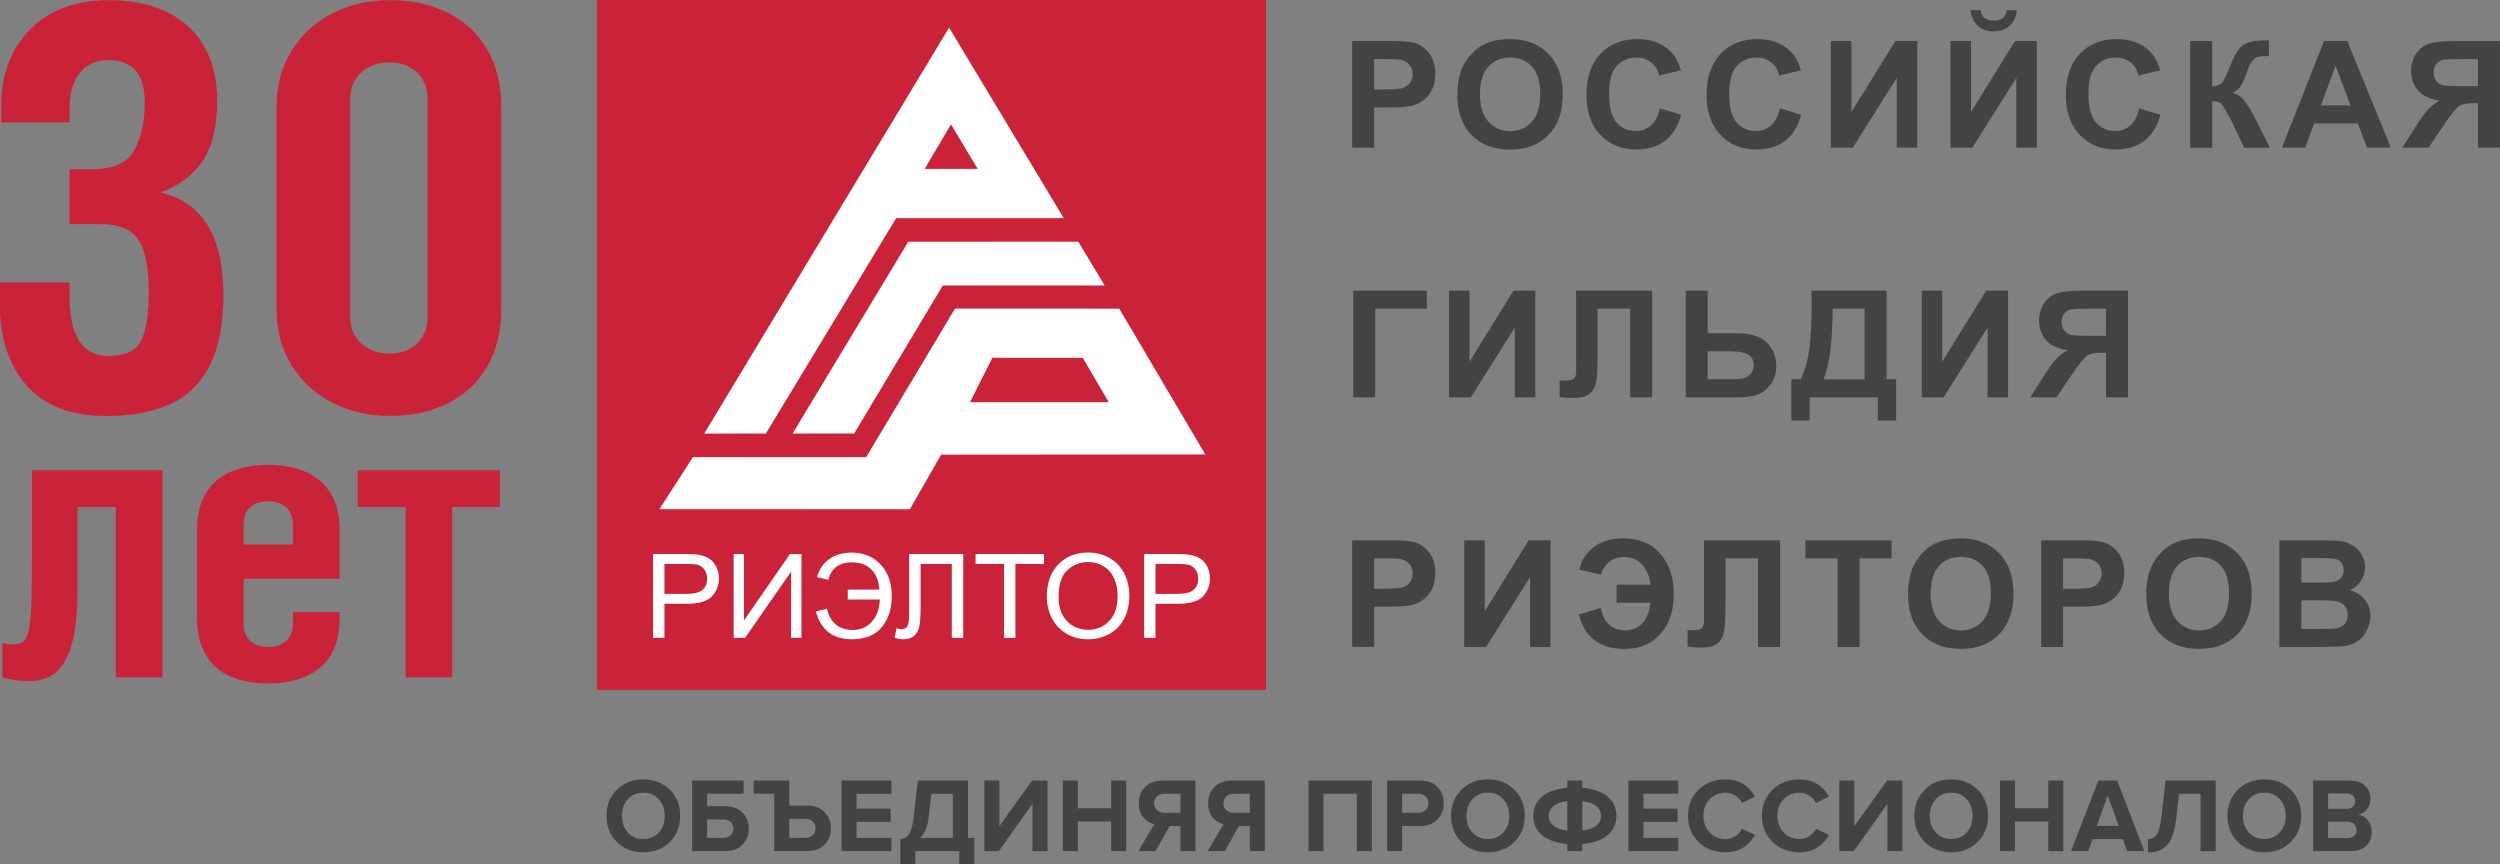 <?xml version="1.0" encoding="UTF-8"?> <!-- Creator: CorelDRAW 2021.5 --> <svg xmlns="http://www.w3.org/2000/svg" xmlns:xlink="http://www.w3.org/1999/xlink" xmlns:xodm="http://www.corel.com/coreldraw/odm/2003" xml:space="preserve" width="79.803mm" height="27.582mm" style="shape-rendering:geometricPrecision; text-rendering:geometricPrecision; image-rendering:optimizeQuality; fill-rule:evenodd; clip-rule:evenodd" viewBox="0 0 3308.4 1143.47"><rect x="0" y="0" width="3308.4" height="1143.47" fill="#808080" stroke="none"/> <defs> <style type="text/css"> <![CDATA[ .fil4 {fill:white} .fil3 {fill:#C92239} .fil1 {fill:#434342;fill-rule:nonzero} .fil2 {fill:#434342;fill-rule:nonzero} .fil0 {fill:#C92239;fill-rule:nonzero} ]]> </style> </defs> <g id="Слой_x0020_1">  <path class="fil0" d="M134.87 296.65l-42.79 0 0 -72.61 28.44 0c29.19,0 48.29,-8.49 57.39,-25.45 9.11,-17.09 13.72,-38.05 13.72,-62.88 0,-37.43 -15.97,-56.15 -47.91,-56.15 -16.35,0 -29.07,5.62 -38.18,16.72 -8.98,11.23 -13.47,27.07 -13.47,47.66l0 17.97 -90.46 0 0 -22.33c0,-41.17 12.85,-74.73 38.3,-100.56 25.58,-25.83 60.14,-38.8 103.93,-38.8 29.57,0 55.15,5.24 76.85,15.6 21.58,10.48 38.18,25.7 49.53,45.67 11.48,19.96 17.22,43.79 17.22,71.24 0,34.43 -6.36,61.01 -18.97,79.97 -12.72,18.96 -31.57,32.94 -56.52,42.05 55.77,12.6 83.72,57.89 83.72,135.62 0,37.8 -5.87,68.62 -17.59,92.45 -11.85,23.7 -29.07,40.92 -52.03,51.65 -22.95,10.6 -51.4,15.97 -85.34,15.97 -46.91,0 -82.1,-13.47 -105.55,-40.42 -23.46,-26.95 -35.18,-61.88 -35.18,-104.8l0 -31.44 92.08 0 0 18.71c0,52.4 17.22,78.6 51.65,78.6 22.08,0 36.43,-6.74 43.17,-20.34 6.74,-13.6 9.98,-34.81 9.98,-63.63 0,-33.31 -4.61,-56.77 -13.98,-70.24 -9.36,-13.47 -25.45,-20.21 -48.03,-20.21zm231.19 113.03l0 -268.74c0,-27.82 6.61,-52.4 19.84,-73.74 13.22,-21.33 31.19,-37.93 54.02,-49.53 22.71,-11.6 48.03,-17.47 75.86,-17.47 29.44,0 55.39,5.74 77.72,17.09 22.33,11.36 39.55,27.7 51.65,49.03 12.11,21.21 18.09,46.16 18.09,74.61l0 268.74c0,28.45 -5.99,53.4 -18.09,74.61 -12.1,21.33 -29.32,37.68 -51.65,49.03 -22.33,11.35 -48.28,17.09 -77.72,17.09 -27.83,0 -53.15,-5.87 -75.86,-17.47 -22.83,-11.6 -40.8,-28.2 -54.02,-49.53 -13.22,-21.33 -19.84,-45.91 -19.84,-73.74zm97.32 -277.6l0 286.46c0,15.47 4.99,27.57 15.09,36.43 9.98,8.74 22.46,13.1 37.18,13.1 14.1,0 26.08,-4.37 35.81,-13.1 9.61,-8.86 14.47,-20.96 14.47,-36.43l0 -286.46c0,-15.47 -4.74,-27.57 -14.34,-36.43 -9.61,-8.74 -21.59,-13.1 -35.94,-13.1 -14.97,0 -27.44,4.37 -37.43,13.1 -9.85,8.86 -14.85,20.96 -14.85,36.43z"></path> <path class="fil0" d="M42.31 622.27l172.69 0 0 274.09 -61.75 0 0 -225.39 -50.7 0 0 109.94c0,31.04 -2.68,55.39 -8.03,73.04 -5.36,17.66 -12.64,29.95 -22.01,36.98 -9.29,6.94 -20.58,10.46 -33.8,10.46 -11.88,0 -23.76,-1.67 -35.47,-5.02l0 -45.26c5.27,1.09 9.79,1.59 13.47,1.59 6.28,0 11.04,-1.26 14.31,-3.77 3.18,-2.59 5.61,-7.69 7.2,-15.48 1.59,-7.78 2.67,-19.49 3.26,-35.14 0.58,-15.73 0.84,-39.58 0.84,-71.62l0 -104.41zm218.37 195.27l0 -115.46c0,-19.91 3.93,-36.39 11.88,-49.45 7.95,-12.97 18.91,-22.5 33.05,-28.44 14.05,-5.94 30.54,-8.95 49.45,-8.95 18.66,0 35.06,3.01 49.28,9.04 14.22,6.11 25.27,15.56 33.22,28.61 7.95,12.97 11.88,29.36 11.88,49.19l0 63.75 -127.01 0 0 59.74c0,9.79 2.93,17.32 8.7,22.67 5.77,5.27 13.81,7.95 24.01,7.95 9.96,0 17.82,-2.76 23.76,-8.2 5.86,-5.52 8.78,-12.97 8.78,-22.42l0 -15.56 61.75 0 0 7.53c0,29.53 -8.45,51.37 -25.43,65.51 -16.99,14.22 -39.91,21.34 -68.94,21.34 -18.91,0 -35.39,-3.01 -49.45,-8.95 -14.14,-5.94 -25.1,-15.48 -33.05,-28.44 -7.95,-13.05 -11.88,-29.53 -11.88,-49.45zm61.74 -123.49l0 26.61 65.26 0 0 -26.61c0,-9.46 -2.93,-16.9 -8.78,-22.42 -5.94,-5.44 -13.81,-8.2 -23.76,-8.2 -10.29,0 -18.32,2.59 -24.09,7.86 -5.77,5.27 -8.62,12.88 -8.62,22.76zm214.35 202.3l0 -225.39 -63.25 0 0 -48.69 188.25 0 0 48.69 -63.25 0 0 225.39 -61.75 0z"></path> <path class="fil1" d="M1789.43 195.44l0 -141.15 46.54 0c17.63,0 29.11,0.69 34.46,2.1 8.23,2.14 15.12,6.74 20.67,13.83 5.56,7.09 8.33,16.26 8.33,27.5 0,8.67 -1.6,15.94 -4.78,21.85 -3.21,5.91 -7.26,10.54 -12.18,13.93 -4.92,3.35 -9.94,5.58 -15.02,6.67 -6.92,1.35 -16.93,2.04 -30.04,2.04l-18.87 0 0 53.23 -29.11 0zm29.11 -117.29l0 40.21 15.83 0c11.41,0 19,-0.75 22.85,-2.23 3.85,-1.48 6.86,-3.78 9.03,-6.96 2.17,-3.15 3.28,-6.8 3.28,-11.01 0,-5.16 -1.54,-9.4 -4.59,-12.75 -3.08,-3.35 -6.92,-5.46 -11.65,-6.31 -3.45,-0.63 -10.37,-0.95 -20.81,-0.95l-13.95 0zm110.07 47.57c0,-14.39 2.21,-26.48 6.59,-36.27 3.25,-7.2 7.73,-13.67 13.38,-19.39 5.65,-5.72 11.84,-9.96 18.57,-12.75 8.97,-3.71 19.3,-5.58 31.01,-5.58 21.21,0 38.14,6.47 50.89,19.38 12.71,12.95 19.07,30.92 19.07,53.95 0,22.83 -6.33,40.71 -18.94,53.59 -12.61,12.91 -29.51,19.35 -50.62,19.35 -21.38,0 -38.41,-6.41 -51.03,-19.25 -12.62,-12.81 -18.94,-30.49 -18.94,-53.03zm29.91 -0.95c0,16 3.78,28.12 11.31,36.4 7.53,8.25 17.1,12.39 28.67,12.39 11.61,0 21.12,-4.11 28.58,-12.29 7.42,-8.21 11.14,-20.5 11.14,-36.89 0,-16.2 -3.61,-28.29 -10.87,-36.24 -7.23,-7.98 -16.83,-11.96 -28.85,-11.96 -11.98,0 -21.64,4.04 -28.97,12.09 -7.33,8.08 -11.01,20.24 -11.01,36.51zm238.15 18.63l28.1 8.48c-4.32,15.54 -11.51,27.08 -21.55,34.63 -10.04,7.52 -22.76,11.3 -38.18,11.3 -19.11,0 -34.8,-6.41 -47.11,-19.22 -12.28,-12.81 -18.44,-30.33 -18.44,-52.57 0,-23.49 6.19,-41.76 18.54,-54.77 12.35,-13.01 28.61,-19.51 48.75,-19.51 17.6,0 31.88,5.12 42.86,15.34 6.55,6.04 11.44,14.72 14.72,26.05l-28.7 6.7c-1.7,-7.29 -5.25,-13.08 -10.63,-17.31 -5.42,-4.24 -11.99,-6.34 -19.68,-6.34 -10.68,0 -19.34,3.75 -25.97,11.27 -6.66,7.5 -9.97,19.65 -9.97,36.47 0,17.81 3.28,30.52 9.8,38.08 6.56,7.59 15.06,11.37 25.53,11.37 7.73,0 14.39,-2.4 19.94,-7.23 5.56,-4.83 9.57,-12.38 11.98,-22.74zm158.92 0l28.1 8.48c-4.32,15.54 -11.51,27.08 -21.55,34.63 -10.04,7.52 -22.76,11.3 -38.18,11.3 -19.11,0 -34.8,-6.41 -47.11,-19.22 -12.28,-12.81 -18.44,-30.33 -18.44,-52.57 0,-23.49 6.19,-41.76 18.54,-54.77 12.35,-13.01 28.61,-19.51 48.75,-19.51 17.6,0 31.88,5.12 42.86,15.34 6.56,6.04 11.44,14.72 14.72,26.05l-28.7 6.7c-1.71,-7.29 -5.26,-13.08 -10.64,-17.31 -5.42,-4.24 -11.99,-6.34 -19.68,-6.34 -10.68,0 -19.34,3.75 -25.96,11.27 -6.66,7.5 -9.97,19.65 -9.97,36.47 0,17.81 3.28,30.52 9.8,38.08 6.55,7.59 15.06,11.37 25.53,11.37 7.73,0 14.39,-2.4 19.94,-7.23 5.56,-4.83 9.57,-12.38 11.98,-22.74zm67.38 -89.1l27.1 0 0 93.97 58.22 -93.97 28.9 0 0 141.15 -27.1 0 0 -92.46 -58.22 92.46 -28.91 0 0 -141.15zm158.25 0l27.1 0 0 93.97 58.22 -93.97 28.91 0 0 141.15 -27.1 0 0 -92.46 -58.22 92.46 -28.91 0 0 -141.15zm74.28 -40.81l13.45 0c-0.77,8.71 -3.91,15.57 -9.37,20.53 -5.45,4.96 -12.52,7.46 -21.18,7.46 -8.7,0 -15.76,-2.5 -21.21,-7.46 -5.45,-4.96 -8.6,-11.83 -9.37,-20.53l13.45 0c0.47,4.53 2.08,7.98 4.89,10.31 2.81,2.33 6.89,3.48 12.25,3.48 5.31,0 9.4,-1.15 12.21,-3.48 2.81,-2.33 4.42,-5.78 4.89,-10.31zm175.51 129.91l28.11 8.48c-4.32,15.54 -11.51,27.08 -21.55,34.63 -10.04,7.52 -22.75,11.3 -38.17,11.3 -19.11,0 -34.8,-6.41 -47.12,-19.22 -12.28,-12.81 -18.43,-30.33 -18.43,-52.57 0,-23.49 6.19,-41.76 18.54,-54.77 12.35,-13.01 28.61,-19.51 48.75,-19.51 17.6,0 31.88,5.12 42.86,15.34 6.56,6.04 11.45,14.72 14.72,26.05l-28.7 6.7c-1.71,-7.29 -5.25,-13.08 -10.64,-17.31 -5.42,-4.24 -11.98,-6.34 -19.68,-6.34 -10.68,0 -19.34,3.75 -25.96,11.27 -6.66,7.5 -9.97,19.65 -9.97,36.47 0,17.81 3.28,30.52 9.8,38.08 6.55,7.59 15.06,11.37 25.53,11.37 7.73,0 14.39,-2.4 19.94,-7.23 5.56,-4.83 9.57,-12.38 11.98,-22.74zm67.38 -89.1l29.11 0 0 60.13c6.45,-0.66 10.84,-2.27 13.11,-4.93 2.28,-2.63 5.82,-9.95 10.58,-21.98 5.99,-15.28 12.04,-24.8 18.1,-28.52 6.02,-3.71 15.69,-5.58 29.07,-5.58 0.67,0 2.07,-0.03 4.22,-0.1l0 21.09 -4.12 -0.1c-5.96,0 -10.31,0.73 -13.05,2.17 -2.74,1.44 -4.95,3.64 -6.65,6.6 -1.7,2.96 -4.22,9.04 -7.53,18.24 -1.77,4.9 -3.68,8.97 -5.75,12.25 -2.04,3.28 -5.69,6.38 -10.91,9.27 6.46,1.77 11.78,5.42 15.99,10.88 4.22,5.45 8.83,13.14 13.85,23.1l19.57 38.64 -34.13 0 -17.23 -36.34c-0.27,-0.53 -0.83,-1.51 -1.67,-2.99 -0.33,-0.5 -1.54,-2.73 -3.62,-6.64 -3.68,-6.97 -6.69,-11.31 -9.03,-13.05 -2.38,-1.74 -5.95,-2.63 -10.8,-2.69l0 61.7 -29.11 0 0 -141.15zm265.55 141.15l-31.35 0 -12.41 -32.13 -57.65 0 -11.95 32.13 -30.78 0 55.81 -141.15 30.75 0 57.58 141.15zm-53.2 -55.99l-19.97 -52.24 -19.41 52.24 39.38 0zm168.56 55.99l0 -58.94 -5.89 0c-9.2,0 -15.66,1.35 -19.44,4.04 -3.79,2.66 -10.21,10.71 -19.34,24.08l-20.81 30.82 -34.7 0 17.53 -27.54c6.89,-10.94 12.42,-18.6 16.5,-22.96 4.11,-4.4 9.27,-8.35 15.42,-11.79 -13.35,-2.07 -22.99,-6.64 -28.91,-13.73 -5.92,-7.1 -8.9,-15.58 -8.9,-25.47 0,-8.61 2.21,-16.23 6.62,-22.86 4.42,-6.64 10.24,-11.11 17.47,-13.37 7.23,-2.27 18.03,-3.42 32.42,-3.42l61.13 0 0 141.15 -29.11 0zm0 -117.29l-22.65 0c-11.51,0 -19.07,0.26 -22.69,0.75 -3.61,0.53 -6.76,2.27 -9.37,5.22 -2.61,2.96 -3.92,6.8 -3.92,11.57 0,4.96 1.27,8.9 3.79,11.83 2.51,2.92 5.72,4.73 9.6,5.45 3.88,0.69 11.81,1.05 23.76,1.05l21.48 0 0 -35.88zm-1488.46 306.5l97.37 0 0 23.85 -68.26 0 0 117.29 -29.11 0 0 -141.15zm126.73 0l27.1 0 0 93.97 58.21 -93.97 28.91 0 0 141.15 -27.1 0 0 -92.46 -58.22 92.46 -28.91 0 0 -141.15zm168.19 0l100.67 0 0 141.15 -29.11 0 0 -117.29 -43.16 0 0 60.25c0,17.25 -0.6,29.31 -1.77,36.11 -1.17,6.84 -4.01,12.19 -8.57,16 -4.55,3.81 -11.65,5.72 -21.31,5.72 -3.41,0 -9.57,-0.33 -18.54,-0.95l0 -22.11 6.49 0.1c6.05,0 10.17,-0.79 12.25,-2.4 2.11,-1.61 3.14,-5.56 3.14,-11.83l-0.1 -24.25 0 -80.49zm145.07 0l29.11 0 0 56.38 38.78 0c18.27,0 31.48,4.2 39.69,12.62 8.19,8.41 12.28,18.49 12.28,30.26 0,9.63 -2.47,17.81 -7.46,24.54 -4.95,6.77 -10.61,11.34 -17,13.73 -6.36,2.4 -15.55,3.62 -27.57,3.62l-67.82 0 0 -141.15zm29.11 117.29l28.21 0c9.14,0 15.49,-0.43 19.01,-1.28 3.51,-0.85 6.69,-2.83 9.47,-5.88 2.77,-3.06 4.15,-6.8 4.15,-11.27 0,-6.44 -2.38,-11.14 -7.09,-14.13 -4.75,-2.99 -12.81,-4.5 -24.26,-4.5l-29.48 0 0 37.06zm137.54 -117.29l99.17 0 0 117.29 12.65 0 0 54.61 -24.29 0 0 -30.75 -90.14 0 0 30.75 -24.29 0 0 -54.61 12.25 0c5.95,-12.06 9.9,-26.06 11.81,-41.95 1.9,-15.94 2.84,-36.08 2.84,-60.43l0 -14.91zm27.71 23.85c0,42.71 -4.01,73.86 -12.04,93.44l54.4 0 0 -93.44 -42.36 0zm118 -23.85l27.1 0 0 93.97 58.21 -93.97 28.91 0 0 141.15 -27.1 0 0 -92.46 -58.22 92.46 -28.91 0 0 -141.15zm243.77 141.15l0 -58.94 -5.89 0c-9.2,0 -15.66,1.34 -19.44,4.04 -3.79,2.67 -10.21,10.71 -19.34,24.08l-20.81 30.82 -34.7 0 17.53 -27.54c6.89,-10.94 12.42,-18.6 16.5,-22.96 4.11,-4.41 9.27,-8.35 15.42,-11.8 -13.35,-2.07 -22.99,-6.64 -28.91,-13.73 -5.92,-7.1 -8.9,-15.58 -8.9,-25.47 0,-8.61 2.21,-16.23 6.62,-22.87 4.42,-6.63 10.24,-11.1 17.47,-13.37 7.23,-2.27 18.03,-3.42 32.42,-3.42l61.12 0 0 141.15 -29.11 0zm0 -117.29l-22.65 0c-11.51,0 -19.07,0.26 -22.69,0.75 -3.61,0.52 -6.76,2.26 -9.37,5.22 -2.61,2.96 -3.92,6.8 -3.92,11.56 0,4.96 1.27,8.91 3.79,11.83 2.51,2.93 5.72,4.73 9.6,5.46 3.88,0.69 11.81,1.05 23.75,1.05l21.48 0 0 -35.88zm-997.51 447.65l0 -141.15 46.54 0c17.63,0 29.11,0.69 34.46,2.1 8.23,2.14 15.12,6.74 20.67,13.83 5.56,7.1 8.33,16.26 8.33,27.5 0,8.68 -1.6,15.94 -4.78,21.85 -3.21,5.91 -7.26,10.55 -12.18,13.93 -4.92,3.35 -9.94,5.58 -15.02,6.67 -6.92,1.35 -16.93,2.04 -30.04,2.04l-18.87 0 0 53.23 -29.11 0zm29.11 -117.29l0 40.21 15.83 0c11.41,0 19,-0.75 22.85,-2.23 3.85,-1.48 6.86,-3.78 9.03,-6.96 2.17,-3.15 3.28,-6.8 3.28,-11.01 0,-5.16 -1.54,-9.39 -4.59,-12.75 -3.08,-3.35 -6.92,-5.45 -11.65,-6.31 -3.45,-0.63 -10.37,-0.95 -20.81,-0.95l-13.95 0zm119.14 -23.85l27.1 0 0 93.97 58.22 -93.97 28.91 0 0 141.15 -27.1 0 0 -92.46 -58.21 92.46 -28.91 0 0 -141.15zm201.61 58.75l44.96 0c-1.17,-10.51 -4.75,-19.26 -10.7,-26.22 -5.96,-6.97 -14.05,-10.45 -24.26,-10.45 -7.76,0 -14.25,2.14 -19.54,6.38 -5.29,4.24 -9,9.85 -11.14,16.89l-28.7 -6.5c2.94,-12.52 9.4,-22.54 19.44,-30.1 10,-7.52 23.02,-11.3 39.08,-11.3 20.88,0 37.2,6.83 48.95,20.5 11.74,13.66 17.6,31.47 17.6,53.42 0,14.92 -2.71,27.73 -8.16,38.48 -5.46,10.74 -12.95,19.09 -22.49,25 -9.5,5.92 -20.98,8.87 -34.43,8.87 -32.69,0 -52.83,-15.18 -60.39,-45.54l29.11 -8.87c1.5,10.19 5.19,17.71 11.07,22.61 5.92,4.9 12.96,7.36 21.15,7.36 8.5,0 15.73,-2.92 21.75,-8.74 6.02,-5.82 9.9,-15.15 11.68,-27.93l-44.96 0 0 -23.85zm115.69 -58.75l100.67 0 0 141.15 -29.11 0 0 -117.29 -43.16 0 0 60.26c0,17.25 -0.6,29.31 -1.77,36.11 -1.17,6.84 -4.01,12.19 -8.56,16 -4.55,3.81 -11.65,5.72 -21.32,5.72 -3.41,0 -9.57,-0.33 -18.54,-0.95l0 -22.11 6.49 0.1c6.05,0 10.17,-0.79 12.25,-2.4 2.11,-1.61 3.14,-5.55 3.14,-11.83l-0.1 -24.25 0 -80.5zm176.79 141.15l0 -117.29 -42.56 0 0 -23.85 114.02 0 0 23.85 -42.36 0 0 117.29 -29.1 0zm93.24 -69.72c0,-14.39 2.21,-26.48 6.59,-36.27 3.25,-7.2 7.73,-13.67 13.38,-19.39 5.65,-5.71 11.84,-9.95 18.57,-12.75 8.97,-3.71 19.31,-5.58 31.02,-5.58 21.21,0 38.14,6.47 50.89,19.39 12.71,12.95 19.07,30.92 19.07,53.95 0,22.83 -6.33,40.71 -18.94,53.59 -12.62,12.91 -29.51,19.35 -50.63,19.35 -21.38,0 -38.41,-6.41 -51.02,-19.25 -12.62,-12.81 -18.94,-30.49 -18.94,-53.03zm29.91 -0.95c0,16 3.78,28.12 11.31,36.4 7.53,8.25 17.1,12.39 28.67,12.39 11.62,0 21.11,-4.1 28.58,-12.29 7.43,-8.21 11.14,-20.5 11.14,-36.9 0,-16.2 -3.61,-28.29 -10.87,-36.24 -7.23,-7.99 -16.83,-11.96 -28.85,-11.96 -11.98,0 -21.64,4.04 -28.97,12.09 -7.33,8.08 -11.01,20.24 -11.01,36.5zm146.2 70.67l0 -141.15 46.54 0c17.64,0 29.11,0.69 34.47,2.1 8.23,2.14 15.12,6.74 20.67,13.83 5.55,7.1 8.33,16.26 8.33,27.5 0,8.68 -1.6,15.94 -4.78,21.85 -3.22,5.91 -7.26,10.55 -12.18,13.93 -4.92,3.35 -9.94,5.58 -15.02,6.67 -6.93,1.35 -16.93,2.04 -30.05,2.04l-18.87 0 0 53.23 -29.11 0zm29.11 -117.29l0 40.21 15.82 0c11.41,0 19.01,-0.75 22.86,-2.23 3.85,-1.48 6.86,-3.78 9.03,-6.96 2.17,-3.15 3.28,-6.8 3.28,-11.01 0,-5.16 -1.54,-9.39 -4.59,-12.75 -3.08,-3.35 -6.93,-5.45 -11.65,-6.31 -3.45,-0.63 -10.37,-0.95 -20.81,-0.95l-13.95 0zm110.07 47.58c0,-14.39 2.21,-26.48 6.59,-36.27 3.25,-7.2 7.73,-13.67 13.38,-19.39 5.65,-5.71 11.84,-9.95 18.57,-12.75 8.97,-3.71 19.31,-5.58 31.02,-5.58 21.21,0 38.14,6.47 50.89,19.39 12.71,12.95 19.07,30.92 19.07,53.95 0,22.83 -6.32,40.71 -18.94,53.59 -12.61,12.91 -29.51,19.35 -50.62,19.35 -21.38,0 -38.41,-6.41 -51.03,-19.25 -12.61,-12.81 -18.93,-30.49 -18.93,-53.03zm29.91 -0.95c0,16 3.78,28.12 11.31,36.4 7.53,8.25 17.09,12.39 28.67,12.39 11.61,0 21.12,-4.1 28.57,-12.29 7.43,-8.21 11.14,-20.5 11.14,-36.9 0,-16.2 -3.61,-28.29 -10.87,-36.24 -7.23,-7.99 -16.83,-11.96 -28.84,-11.96 -11.98,0 -21.64,4.04 -28.97,12.09 -7.33,8.08 -11.01,20.24 -11.01,36.5zm146.2 -70.48l57.48 0c11.41,0 19.88,0.46 25.46,1.38 5.62,0.95 10.6,2.89 15.02,5.82 4.42,2.96 8.1,6.87 11.04,11.76 2.95,4.9 4.42,10.41 4.42,16.5 0,6.57 -1.81,12.65 -5.42,18.13 -3.62,5.52 -8.53,9.63 -14.72,12.39 8.74,2.53 15.43,6.8 20.14,12.85 4.68,6.04 7.02,13.14 7.02,21.33 0,6.44 -1.5,12.68 -4.55,18.76 -3.04,6.08 -7.19,10.94 -12.48,14.59 -5.25,3.62 -11.74,5.85 -19.47,6.7 -4.82,0.49 -16.49,0.82 -35,0.95l-48.95 0 0 -141.15zm29.11 23.46l0 32.53 19 0c11.28,0 18.31,-0.17 21.05,-0.49 4.95,-0.56 8.87,-2.23 11.71,-5.02 2.84,-2.79 4.25,-6.44 4.25,-10.98 0,-4.37 -1.24,-7.89 -3.68,-10.61 -2.44,-2.73 -6.09,-4.37 -10.91,-4.93 -2.88,-0.33 -11.14,-0.49 -24.76,-0.49l-16.67 0zm0 55.99l0 37.85 26.9 0c10.44,0 17.1,-0.3 19.91,-0.86 4.32,-0.79 7.83,-2.66 10.53,-5.65 2.71,-3.03 4.08,-7 4.08,-12.03 0,-4.27 -1.04,-7.86 -3.14,-10.81 -2.08,-2.96 -5.12,-5.13 -9.07,-6.48 -3.95,-1.35 -12.55,-2.04 -25.77,-2.04l-23.46 0z"></path> <path class="fil2" d="M851.3 1127.94c-14.08,0 -25.71,-4.54 -34.9,-13.64 -9.19,-9.09 -13.78,-20.63 -13.78,-34.62 0,-13.99 4.59,-25.53 13.78,-34.62 9.19,-9.1 20.82,-13.64 34.9,-13.64 14.18,0 25.86,4.52 35.04,13.57 9.19,9.04 13.78,20.61 13.78,34.69 0,14.08 -4.59,25.65 -13.78,34.69 -9.19,9.05 -20.87,13.57 -35.04,13.57zm-20.49 -26.3c5.17,5.78 12.01,8.67 20.49,8.67 8.49,0 15.34,-2.89 20.57,-8.67 5.22,-5.78 7.84,-13.1 7.84,-21.96 0,-8.86 -2.61,-16.18 -7.84,-21.96 -5.22,-5.78 -12.08,-8.67 -20.57,-8.67 -8.48,0 -15.32,2.89 -20.49,8.67 -5.17,5.78 -7.76,13.1 -7.76,21.96 0,8.86 2.59,16.18 7.76,21.96zm85.09 -68.69l68.13 0 0 17.49 -48.26 0 0 16.5 24.2 0c9.6,0 17.15,2.85 22.66,8.54 5.5,5.69 8.25,12.73 8.25,21.12 0,8.4 -2.75,15.43 -8.25,21.13 -5.51,5.69 -13.06,8.53 -22.66,8.53l-44.07 0 0 -93.3zm41.41 51.48l-21.54 0 0 24.34 21.54 0c3.92,0 7.11,-1.12 9.58,-3.35 2.47,-2.24 3.71,-5.17 3.71,-8.81 0,-3.73 -1.24,-6.69 -3.71,-8.88 -2.47,-2.2 -5.67,-3.29 -9.58,-3.29zm110.9 41.83l-43.64 0 0 -75.82 -27.28 0 0 -17.49 47.28 0 0 33.15 23.64 0c9.7,0 17.37,2.89 23.01,8.67 5.64,5.78 8.47,12.92 8.47,21.4 0,8.58 -2.8,15.74 -8.4,21.48 -5.6,5.73 -13.29,8.6 -23.08,8.6zm-2.65 -42.66l-20.99 0 0 25.18 20.99 0c4.01,0 7.29,-1.14 9.86,-3.42 2.56,-2.28 3.85,-5.34 3.85,-9.17 0,-3.82 -1.29,-6.87 -3.85,-9.16 -2.57,-2.28 -5.85,-3.43 -9.86,-3.43zm114.12 42.66l-66.03 0 0 -93.3 66.03 0 0 17.49 -46.16 0 0 19.73 45.18 0 0 17.49 -45.18 0 0 21.12 46.16 0 0 17.49zm11.73 17.21l0 -33.15c3.54,-0.46 6.31,-1.4 8.32,-2.8 2,-1.4 3.85,-4.24 5.53,-8.54 1.68,-4.29 2.98,-10.39 3.91,-18.32l5.46 -47.7 66.3 0 0 75.82 8.4 0 0 34.7 -19.87 0 0 -17.21 -58.19 0 0 17.21 -19.86 0zm37.49 -61.41c-1.31,12.03 -5.08,20.94 -11.33,26.72l43.36 0 0 -58.33 -28.4 0 -3.64 31.62zm92.99 44.2l-19.16 0 0 -93.3 19.86 0 0 60.29 43.23 -60.29 20.42 0 0 93.3 -19.86 0 0 -62.53 -44.49 62.53zm168.54 0l-20 0 0 -39.16 -44.07 0 0 39.16 -19.87 0 0 -93.3 19.87 0 0 36.65 44.07 0 0 -36.65 20 0 0 93.3zm38.87 0l-22.81 0 20.99 -35.53c-5.69,-1.31 -10.52,-4.34 -14.48,-9.1 -3.96,-4.76 -5.94,-10.96 -5.94,-18.6 0,-8.86 2.82,-16.09 8.46,-21.68 5.64,-5.6 13.27,-8.4 22.87,-8.4l43.65 0 0 93.3 -19.86 0 0 -33.15 -14.41 0 -18.47 33.15zm12.03 -50.64l20.84 0 0 -25.18 -20.84 0c-4.1,0 -7.46,1.14 -10.07,3.43 -2.61,2.28 -3.92,5.34 -3.92,9.16 0,3.82 1.31,6.88 3.92,9.16 2.61,2.28 5.97,3.43 10.07,3.43zm79.71 50.64l-22.8 0 20.98 -35.53c-5.68,-1.31 -10.51,-4.34 -14.48,-9.1 -3.97,-4.76 -5.94,-10.96 -5.94,-18.6 0,-8.86 2.82,-16.09 8.46,-21.68 5.64,-5.6 13.27,-8.4 22.87,-8.4l43.65 0 0 93.3 -19.87 0 0 -33.15 -14.41 0 -18.47 33.15zm12.03 -50.64l20.84 0 0 -25.18 -20.84 0c-4.1,0 -7.46,1.14 -10.07,3.43 -2.61,2.28 -3.92,5.34 -3.92,9.16 0,3.82 1.31,6.88 3.92,9.16 2.61,2.28 5.97,3.43 10.07,3.43zm182.49 50.64l-20 0 0 -75.82 -44.07 0 0 75.82 -19.86 0 0 -93.3 83.93 0 0 93.3zm39.98 0l-19.87 0 0 -93.3 43.65 0c9.79,0 17.46,2.87 23.01,8.6 5.55,5.74 8.32,12.89 8.32,21.47 0,8.49 -2.8,15.62 -8.4,21.4 -5.6,5.78 -13.24,8.67 -22.94,8.67l-23.78 0 0 33.15zm21.12 -50.64c4.01,0 7.3,-1.14 9.86,-3.43 2.56,-2.28 3.85,-5.34 3.85,-9.16 0,-3.83 -1.29,-6.88 -3.85,-9.16 -2.57,-2.29 -5.85,-3.43 -9.86,-3.43l-21.12 0 0 25.18 21.12 0zm92.3 52.31c-14.08,0 -25.72,-4.54 -34.9,-13.64 -9.19,-9.09 -13.78,-20.63 -13.78,-34.62 0,-13.99 4.59,-25.53 13.78,-34.62 9.18,-9.1 20.82,-13.64 34.9,-13.64 14.17,0 25.85,4.52 35.04,13.57 9.18,9.04 13.78,20.61 13.78,34.69 0,14.08 -4.59,25.65 -13.78,34.69 -9.19,9.05 -20.87,13.57 -35.04,13.57zm-20.49 -26.3c5.17,5.78 12.01,8.67 20.49,8.67 8.49,0 15.34,-2.89 20.56,-8.67 5.22,-5.78 7.84,-13.1 7.84,-21.96 0,-8.86 -2.61,-16.18 -7.84,-21.96 -5.22,-5.78 -12.07,-8.67 -20.56,-8.67 -8.49,0 -15.32,2.89 -20.49,8.67 -5.18,5.78 -7.76,13.1 -7.76,21.96 0,8.86 2.58,16.18 7.76,21.96zm145.52 24.62l-19.87 0 0 -9.37c-14.27,-1.21 -25.34,-5.04 -33.22,-11.47 -7.88,-6.44 -11.82,-15.02 -11.82,-25.74 0,-10.63 3.94,-19.16 11.82,-25.6 7.88,-6.43 18.96,-10.31 33.22,-11.61l0 -9.51 19.87 0 0 9.51c14.27,1.3 25.34,5.15 33.22,11.54 7.88,6.38 11.82,14.94 11.82,25.67 0,10.72 -3.94,19.3 -11.82,25.74 -7.88,6.43 -18.95,10.26 -33.22,11.47l0 9.37zm18.39 -33.57c4.24,-3.36 6.36,-7.69 6.36,-13.01 0,-5.31 -2.12,-9.65 -6.36,-13.01 -4.24,-3.36 -10.38,-5.5 -18.39,-6.43l0 38.89c8.02,-0.93 14.15,-3.08 18.39,-6.43zm-56.58 -26.02c-4.2,3.36 -6.29,7.69 -6.29,13.01 0,5.32 2.1,9.65 6.29,13.01 4.2,3.36 10.31,5.5 18.32,6.43l0 -38.89c-8.02,0.93 -14.13,3.08 -18.32,6.43zm165.18 59.59l-66.03 0 0 -93.3 66.03 0 0 17.49 -46.17 0 0 19.73 45.19 0 0 17.49 -45.19 0 0 21.12 46.17 0 0 17.49zm62.51 1.68c-14.18,0 -26,-4.5 -35.46,-13.5 -9.47,-9 -14.2,-20.59 -14.2,-34.76 0,-14.17 4.73,-25.76 14.2,-34.76 9.46,-9 21.28,-13.49 35.46,-13.49 17.44,0 30.45,7.59 39.02,22.8l-17.06 8.4c-2.05,-3.92 -5.06,-7.16 -9.03,-9.72 -3.96,-2.57 -8.27,-3.85 -12.93,-3.85 -8.49,0 -15.48,2.89 -20.99,8.67 -5.51,5.78 -8.25,13.1 -8.25,21.96 0,8.86 2.75,16.18 8.25,21.96 5.5,5.78 12.5,8.67 20.99,8.67 4.66,0 8.97,-1.26 12.93,-3.78 3.96,-2.52 6.97,-5.78 9.03,-9.79l17.06 8.25c-8.86,15.29 -21.87,22.94 -39.02,22.94zm97.89 0c-14.18,0 -26,-4.5 -35.46,-13.5 -9.47,-9 -14.2,-20.59 -14.2,-34.76 0,-14.17 4.73,-25.76 14.2,-34.76 9.46,-9 21.28,-13.49 35.46,-13.49 17.44,0 30.45,7.59 39.03,22.8l-17.07 8.4c-2.05,-3.92 -5.06,-7.16 -9.03,-9.72 -3.96,-2.57 -8.27,-3.85 -12.93,-3.85 -8.49,0 -15.48,2.89 -20.99,8.67 -5.51,5.78 -8.25,13.1 -8.25,21.96 0,8.86 2.74,16.18 8.25,21.96 5.5,5.78 12.5,8.67 20.99,8.67 4.66,0 8.97,-1.26 12.93,-3.78 3.96,-2.52 6.97,-5.78 9.03,-9.79l17.07 8.25c-8.86,15.29 -21.87,22.94 -39.03,22.94zm71.87 -1.68l-19.17 0 0 -93.3 19.87 0 0 60.29 43.22 -60.29 20.42 0 0 93.3 -19.86 0 0 -62.53 -44.49 62.53zm128.81 1.68c-14.08,0 -25.72,-4.54 -34.9,-13.64 -9.19,-9.09 -13.78,-20.63 -13.78,-34.62 0,-13.99 4.59,-25.53 13.78,-34.62 9.18,-9.1 20.82,-13.64 34.9,-13.64 14.18,0 25.86,4.52 35.04,13.57 9.19,9.04 13.78,20.61 13.78,34.69 0,14.08 -4.59,25.65 -13.78,34.69 -9.19,9.05 -20.87,13.57 -35.04,13.57zm-20.49 -26.3c5.17,5.78 12.01,8.67 20.49,8.67 8.49,0 15.34,-2.89 20.56,-8.67 5.23,-5.78 7.84,-13.1 7.84,-21.96 0,-8.86 -2.61,-16.18 -7.84,-21.96 -5.22,-5.78 -12.07,-8.67 -20.56,-8.67 -8.49,0 -15.32,2.89 -20.49,8.67 -5.17,5.78 -7.76,13.1 -7.76,21.96 0,8.86 2.59,16.18 7.76,21.96zm169.02 24.62l-20 0 0 -39.16 -44.07 0 0 39.16 -19.86 0 0 -93.3 19.86 0 0 36.65 44.07 0 0 -36.65 20 0 0 93.3zm107.13 0l-22.66 0 -5.74 -15.81 -40.01 0 -5.87 15.81 -22.66 0 36.09 -93.3 24.9 0 35.95 93.3zm-33.85 -33.29l-14.55 -40.15 -14.55 40.15 29.1 0zm38.72 34.97l0 -17.62c5.03,0 8.91,-2.03 11.61,-6.09 2.71,-4.05 4.76,-11.91 6.16,-23.57l5.46 -47.7 66.31 0 0 93.3 -20 0 0 -75.82 -28.4 0 -3.64 31.62c-1.12,9.42 -2.78,17.23 -4.97,23.43 -2.19,6.2 -4.99,10.89 -8.4,14.06 -3.4,3.17 -6.97,5.36 -10.7,6.57 -3.73,1.22 -8.2,1.82 -13.43,1.82zm153.85 0c-14.08,0 -25.71,-4.54 -34.9,-13.64 -9.19,-9.09 -13.78,-20.63 -13.78,-34.62 0,-13.99 4.59,-25.53 13.78,-34.62 9.19,-9.1 20.82,-13.64 34.9,-13.64 14.18,0 25.86,4.52 35.04,13.57 9.19,9.04 13.78,20.61 13.78,34.69 0,14.08 -4.59,25.65 -13.78,34.69 -9.19,9.05 -20.87,13.57 -35.04,13.57zm-20.49 -26.3c5.17,5.78 12.01,8.67 20.49,8.67 8.49,0 15.34,-2.89 20.56,-8.67 5.23,-5.78 7.84,-13.1 7.84,-21.96 0,-8.86 -2.61,-16.18 -7.84,-21.96 -5.22,-5.78 -12.07,-8.67 -20.56,-8.67 -8.49,0 -15.32,2.89 -20.49,8.67 -5.17,5.78 -7.76,13.1 -7.76,21.96 0,8.86 2.59,16.18 7.76,21.96zm135.73 24.62l-50.64 0 0 -93.3 49.1 0c8.49,0 15.08,2.31 19.79,6.92 4.71,4.62 7.06,10.24 7.06,16.86 0,5.69 -1.53,10.44 -4.61,14.27 -3.08,3.82 -6.9,6.2 -11.47,7.13 5.04,0.75 9.28,3.31 12.73,7.69 3.45,4.38 5.17,9.46 5.17,15.24 0,7.28 -2.38,13.29 -7.13,18.05 -4.76,4.76 -11.42,7.13 -20,7.13zm-5.87 -55.95c3.36,0 6.02,-0.93 7.97,-2.8 1.96,-1.87 2.94,-4.29 2.94,-7.28 0,-2.98 -1,-5.43 -3.01,-7.34 -2,-1.91 -4.64,-2.87 -7.9,-2.87l-24.9 0 0 20.29 24.9 0zm0.7 38.75c3.73,0 6.67,-0.95 8.81,-2.86 2.15,-1.91 3.22,-4.55 3.22,-7.91 0,-3.08 -1.07,-5.66 -3.22,-7.76 -2.14,-2.1 -5.08,-3.15 -8.81,-3.15l-25.6 0 0 21.68 25.6 0z"></path> <polygon class="fil3" points="790.1,0 1675.34,0 1675.34,912.9 790.1,912.9 "></polygon> <g id="_105553359917824"> <path class="fil4" d="M864.2 844.11l0 -110.93 43.09 0c7.58,0 13.38,0.36 17.37,1.06 5.61,0.9 10.32,2.63 14.12,5.19 3.78,2.53 6.84,6.12 9.15,10.69 2.32,4.6 3.45,9.63 3.45,15.14 0,9.42 -3.08,17.43 -9.26,23.97 -6.19,6.51 -17.37,9.79 -33.51,9.79l-29.31 0 0 45.09 -15.11 0zm15.11 -58.19l29.55 0c9.77,0 16.71,-1.75 20.81,-5.29 4.1,-3.54 6.14,-8.5 6.14,-14.9 0,-4.65 -1.19,-8.63 -3.62,-11.94 -2.42,-3.3 -5.58,-5.47 -9.55,-6.53 -2.55,-0.64 -7.24,-0.98 -14.1,-0.98l-29.24 0 0 39.64zm91.59 -52.74l13.7 0 0 87.84 60.78 -87.84 15.22 0 0 110.93 -13.73 0 0 -87.63 -60.86 87.63 -15.11 0 0 -110.93zm150.96 47.14l0 13.09 42.48 0c-0.58,12.47 -4.15,22.29 -10.69,29.46 -6.55,7.21 -14.93,10.8 -25.16,10.8 -18.2,0 -29.58,-9.4 -34.21,-28.15l-14.58 3.69c6.6,24.54 22.51,36.78 47.7,36.78 18.03,0 31.44,-5.63 40.25,-16.91 8.8,-11.26 12.93,-25.16 12.37,-41.63 0,-10.1 -1.97,-19.29 -5.91,-27.63 -3.91,-8.32 -9.92,-15.17 -18.03,-20.51 -8.12,-5.34 -17.76,-8 -29,-8 -11.84,0 -21.77,2.84 -29.71,8.54 -7.98,5.71 -13.39,13.61 -16.17,23.76l14.78 3.77c4.32,-15.47 14.72,-23.22 31.18,-23.22 11.13,0 19.85,3.25 26.16,9.75 6.3,6.51 9.78,15.32 10.39,26.4l-41.84 0zm81.29 -47.14l71.56 0 0 110.93 -15.14 0 0 -97.83 -41.29 0 0 57.13c0,11.6 -0.56,20.09 -1.67,25.49 -1.12,5.4 -3.49,9.61 -7.06,12.6 -3.59,3 -8.13,4.49 -13.64,4.49 -3.32,0 -7.31,-0.59 -11.99,-1.8l2.55 -13.02c2.5,1.01 4.63,1.53 6.41,1.53 3.44,0 5.98,-1.26 7.72,-3.75 1.7,-2.5 2.55,-8.4 2.55,-17.67l0 -78.1zm125.52 110.93l0 -97.83 -37.64 0 0 -13.1 90.54 0 0 13.1 -37.8 0 0 97.83 -15.1 0zm56.62 -54.03c0,-18.42 5.08,-32.83 15.27,-43.24 10.19,-10.41 23.33,-15.63 39.45,-15.63 10.53,0 20.06,2.45 28.51,7.34 8.47,4.9 14.93,11.72 19.37,20.48 4.44,8.73 6.65,18.67 6.65,29.75 0,11.26 -2.31,21.33 -6.99,30.19 -4.68,8.89 -11.31,15.6 -19.87,20.17 -8.6,4.57 -17.83,6.84 -27.74,6.84 -10.78,0 -20.38,-2.5 -28.84,-7.56 -8.49,-5.04 -14.9,-11.93 -19.26,-20.66 -4.36,-8.71 -6.54,-17.95 -6.54,-27.69zm15.59 0.23c0,13.38 3.69,23.89 11.09,31.59 7.42,7.69 16.71,11.54 27.88,11.54 11.39,0 20.75,-3.87 28.09,-11.65 7.35,-7.78 11.04,-18.8 11.04,-33.09 0,-9.01 -1.59,-16.89 -4.73,-23.63 -3.14,-6.75 -7.74,-11.96 -13.78,-15.68 -6.07,-3.69 -12.85,-5.56 -20.38,-5.56 -10.72,0 -19.92,3.57 -27.63,10.72 -7.72,7.13 -11.57,19.07 -11.57,35.74zm113.17 53.8l0 -110.93 43.09 0c7.58,0 13.39,0.36 17.37,1.06 5.61,0.9 10.32,2.63 14.12,5.19 3.78,2.53 6.84,6.12 9.15,10.69 2.31,4.6 3.45,9.63 3.45,15.14 0,9.42 -3.09,17.43 -9.26,23.97 -6.19,6.51 -17.37,9.79 -33.52,9.79l-29.31 0 0 45.09 -15.11 0zm15.11 -58.19l29.55 0c9.77,0 16.71,-1.75 20.8,-5.29 4.1,-3.54 6.15,-8.5 6.15,-14.9 0,-4.65 -1.2,-8.63 -3.62,-11.94 -2.43,-3.3 -5.59,-5.47 -9.55,-6.53 -2.55,-0.64 -7.23,-0.98 -14.09,-0.98l-29.24 0 0 39.64z"></path> <path class="fil4" d="M1313.29 473.45l119.53 0.06 34.45 58.74 -183.62 -0.01 29.65 -58.79zm-167.03 131.47l-229.23 -0.01 -44.43 68.94 331.44 0.1 41.48 -72.28 349.5 -0.29 -113.81 -192.93 -217.4 -0.06 -117.56 196.54z"></path> <path class="fil4" d="M1258.48 164.6l35.35 58.87 -70.12 0.02 34.77 -58.89zm-326.58 409.23l81.65 -0.12 172.34 -284.92 221.88 -0.08 -151.78 -252.15 -324.1 537.27z"></path> <polygon class="fil4" points="1048.89,573.68 1130.36,573.69 1247.72,377.77 1461.88,377.75 1426.97,319.82 1201.96,319.89 "></polygon> </g> </g> </svg> 